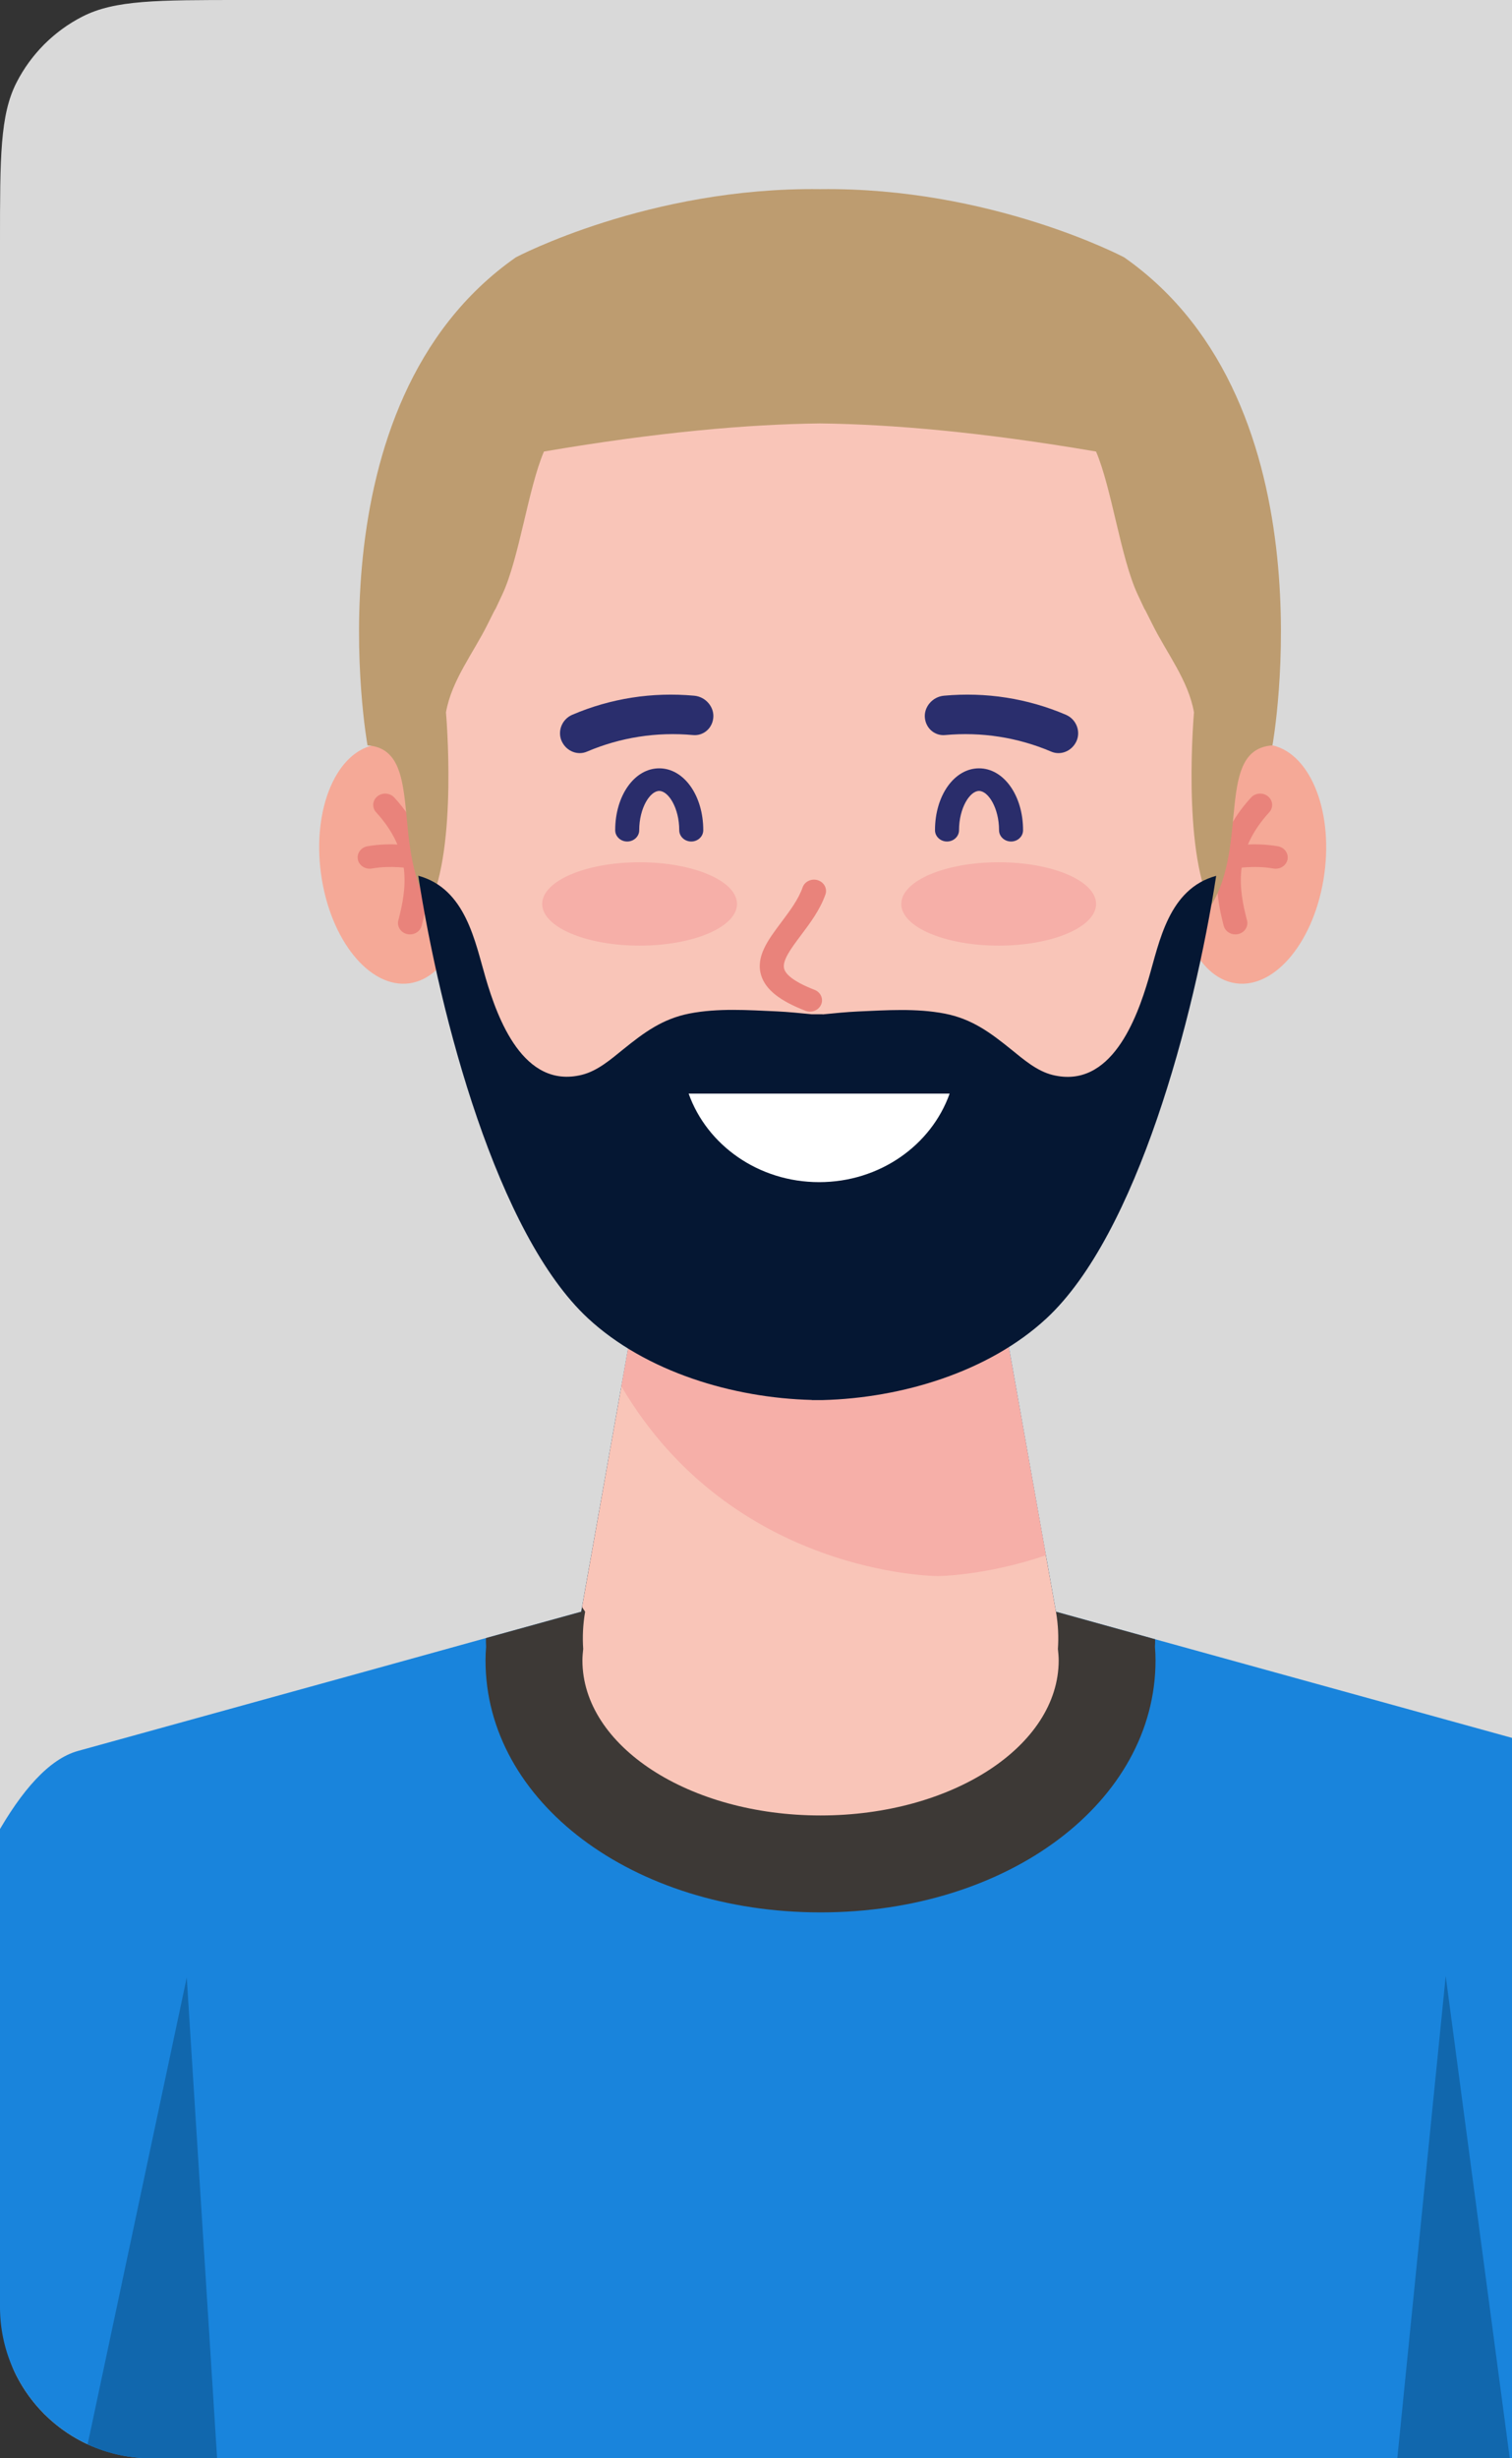 <svg width="160" height="260" viewBox="0 0 160 260" fill="none" xmlns="http://www.w3.org/2000/svg">
<rect x="0" y="0" width="160" height="260" fill="#333333" stroke="none"/>
<g clip-path="url(#clip0_9220_9043)">
<path d="M0 25.6C0 16.639 0 12.159 1.744 8.736C3.278 5.726 5.726 3.278 8.736 1.744C12.159 0 16.639 0 25.6 0H160V260H25.6C16.639 260 12.159 260 8.736 258.256C5.726 256.722 3.278 254.274 1.744 251.264C0 247.841 0 243.361 0 234.4V25.6Z" fill="#D9D9D9"/>
<path d="M190.247 244.259C181.533 255.167 171.097 264.639 159.389 272.308C156.519 274.214 153.546 275.998 150.511 277.659C131.566 288.075 109.792 294 86.623 294C63.455 294 41.68 288.075 22.735 277.659C19.701 275.998 16.728 274.214 13.857 272.308C2.15 264.639 -8.286 255.167 -17 244.259C-13.576 232.162 -4.061 188.587 8.261 185.184L40.102 176.388L51.42 173.251L61.508 170.462L61.59 169.97L65.752 146.617L66.531 142.229L68.09 133.557L86.624 140.815L105.159 133.557L106.718 142.229L110.675 164.496L111.741 170.462L122.239 173.374L133.146 176.388L164.988 185.184C177.31 188.587 186.823 232.162 190.247 244.259Z" fill="#1984DC"/>
<path d="M122.278 175.609C122.278 190.556 106.716 202.263 86.828 202.263C66.94 202.263 51.378 190.556 51.378 175.609C51.378 175.137 51.398 174.666 51.439 174.174C51.419 173.866 51.419 173.579 51.419 173.251L61.507 170.462L61.589 169.97L68.088 133.557L86.623 140.815L105.158 133.557L111.739 170.462L122.237 173.374C122.237 173.64 122.237 173.907 122.217 174.174C122.258 174.666 122.278 175.137 122.278 175.609Z" fill="#3D3936"/>
<path d="M112.029 175.609C112.029 184.671 100.752 192.011 86.83 192.011C72.909 192.011 61.632 184.671 61.632 175.609C61.632 175.199 61.673 174.809 61.714 174.399C61.632 173.169 61.673 171.877 61.919 170.462L61.591 169.97L65.753 146.617L68.09 133.557L86.625 140.815L105.16 133.557L110.676 164.496L111.742 170.462C111.988 171.877 112.029 173.169 111.947 174.399C111.988 174.809 112.029 175.199 112.029 175.609Z" fill="#F9C5B8"/>
<path d="M110.676 164.496C104.197 166.69 99.235 166.69 99.235 166.69C99.235 166.69 77.542 166.69 65.753 146.617L68.09 133.557L86.625 140.815L105.16 133.557L110.676 164.496Z" fill="#F6AFA8"/>
<path d="M140.141 92.438C139.183 99.408 134.994 104.584 130.784 103.999C126.573 103.412 123.937 97.287 124.893 90.317C125.851 83.346 130.042 78.17 134.252 78.756C138.463 79.342 141.1 85.467 140.141 92.438Z" fill="#F5A997"/>
<path d="M130.724 98.826C130.154 98.826 129.635 98.461 129.491 97.916C128.442 93.915 127.965 89.176 132.386 84.35C132.844 83.85 133.647 83.793 134.178 84.225C134.709 84.656 134.769 85.412 134.31 85.913C130.473 90.102 131.084 94.009 131.959 97.342C132.127 97.984 131.711 98.632 131.029 98.791C130.928 98.814 130.825 98.826 130.724 98.826Z" fill="#E9837B"/>
<path d="M134.997 91.88C134.919 91.88 134.839 91.873 134.758 91.859C132.719 91.495 130.617 91.856 130.595 91.859C129.902 91.978 129.242 91.552 129.112 90.904C128.982 90.255 129.434 89.63 130.123 89.507C130.226 89.488 132.705 89.055 135.233 89.507C135.923 89.63 136.375 90.257 136.245 90.906C136.129 91.48 135.596 91.88 134.997 91.88Z" fill="#E9837B"/>
<path d="M33.971 92.438C34.929 99.408 39.118 104.584 43.329 103.999C47.539 103.412 50.176 97.287 49.219 90.317C48.261 83.346 44.07 78.17 39.86 78.756C35.65 79.342 33.013 85.467 33.971 92.438Z" fill="#F5A997"/>
<path d="M43.388 98.827C43.286 98.827 43.184 98.816 43.082 98.791C42.4 98.633 41.984 97.984 42.152 97.343C43.027 94.009 43.638 90.103 39.801 85.913C39.342 85.412 39.402 84.657 39.933 84.225C40.465 83.793 41.268 83.85 41.725 84.35C46.146 89.176 45.669 93.916 44.62 97.916C44.477 98.462 43.958 98.827 43.388 98.827Z" fill="#E9837B"/>
<path d="M39.115 91.878C38.517 91.878 37.984 91.478 37.868 90.904C37.738 90.255 38.19 89.629 38.88 89.506C41.408 89.054 43.886 89.487 43.99 89.506C44.68 89.629 45.132 90.256 45.002 90.904C44.871 91.554 44.199 91.977 43.517 91.857C43.48 91.852 41.388 91.494 39.355 91.857C39.274 91.871 39.194 91.878 39.115 91.878Z" fill="#E9837B"/>
<path d="M129.701 75.74C128.946 55.854 115.981 31.289 89.398 31.423H86.682H83.964C57.381 31.289 44.417 55.854 43.661 75.74C42.903 95.726 49.412 118.777 62.636 131.036C68.835 136.783 78.239 139.547 86.681 139.685C95.122 139.547 104.526 136.783 110.726 131.036C123.95 118.777 130.459 95.726 129.701 75.74Z" fill="#F9C5B8"/>
<path d="M77.99 95.607C77.99 98.04 73.376 100.014 67.683 100.014C61.991 100.014 57.375 98.04 57.375 95.607C57.375 93.171 61.991 91.197 67.683 91.197C73.376 91.197 77.99 93.171 77.99 95.607Z" fill="#F6AFA8"/>
<path d="M115.989 95.607C115.989 98.04 111.375 100.014 105.681 100.014C99.989 100.014 95.373 98.04 95.373 95.607C95.373 93.171 99.989 91.197 105.681 91.197C111.375 91.197 115.989 93.171 115.989 95.607Z" fill="#F6AFA8"/>
<path d="M118.955 27.216C118.955 27.216 104.88 19.771 86.771 20.005C68.66 19.771 54.588 27.216 54.588 27.216C32.344 42.77 38.891 78.835 38.891 78.835C44.917 79.248 41.362 89.341 45.402 95.79C48.461 89.603 47.193 75.346 47.193 75.346C47.787 71.95 50.092 69.07 51.602 66.016C53.152 62.877 51.668 66.045 53.152 62.877C54.952 59.035 55.892 51.65 57.56 47.756C69.611 45.699 79.184 44.872 86.771 44.784C94.358 44.872 103.93 45.699 115.983 47.756C117.649 51.65 118.591 59.035 120.39 62.877C121.875 66.045 120.39 62.877 121.94 66.016C123.45 69.07 125.754 71.95 126.348 75.346C126.348 75.346 125.082 89.603 128.14 95.79C132.18 89.341 128.625 79.248 134.651 78.835C134.651 78.835 141.198 42.77 118.955 27.216Z" fill="#BD9C70"/>
<path d="M73.149 89.001C72.447 89.001 71.878 88.466 71.878 87.805C71.878 85.467 70.74 83.654 69.761 83.654C68.781 83.654 67.642 85.467 67.642 87.805C67.642 88.466 67.073 89.001 66.371 89.001C65.669 89.001 65.1 88.466 65.1 87.805C65.1 84.135 67.147 81.261 69.76 81.261C72.373 81.261 74.419 84.135 74.419 87.805C74.42 88.466 73.851 89.001 73.149 89.001Z" fill="#2A2D6B"/>
<path d="M106.991 89.001C106.289 89.001 105.719 88.466 105.719 87.805C105.719 85.467 104.581 83.654 103.601 83.654C102.622 83.654 101.484 85.467 101.484 87.805C101.484 88.466 100.915 89.001 100.213 89.001C99.511 89.001 98.941 88.466 98.941 87.805C98.941 84.135 100.988 81.261 103.601 81.261C106.214 81.261 108.261 84.135 108.261 87.805C108.262 88.466 107.693 89.001 106.991 89.001Z" fill="#2A2D6B"/>
<path d="M75.478 75.939C75.354 77.077 74.4 77.839 73.347 77.744C69.481 77.39 65.638 77.989 62.101 79.5C61.136 79.91 59.971 79.479 59.463 78.439C58.955 77.403 59.428 76.078 60.564 75.595C64.62 73.861 69.027 73.173 73.461 73.581C74.7 73.694 75.604 74.804 75.478 75.939Z" fill="#2A2E6D"/>
<path d="M97.872 75.939C97.998 77.077 98.953 77.839 100.005 77.744C103.871 77.39 107.714 77.989 111.251 79.5C112.216 79.91 113.379 79.479 113.889 78.439C114.397 77.403 113.922 76.078 112.788 75.595C108.732 73.861 104.323 73.173 99.889 73.581C98.651 73.694 97.748 74.804 97.872 75.939Z" fill="#2A2E6D"/>
<path d="M85.714 106.993C85.553 106.993 85.389 106.964 85.231 106.903C82.497 105.844 81.008 104.655 80.547 103.16C79.939 101.187 81.273 99.41 82.687 97.528C83.571 96.35 84.486 95.131 84.931 93.856C85.149 93.229 85.87 92.889 86.534 93.093C87.201 93.3 87.565 93.976 87.346 94.604C86.782 96.219 85.71 97.649 84.763 98.909C83.713 100.307 82.722 101.627 82.989 102.492C83.142 102.987 83.822 103.77 86.198 104.69C86.847 104.941 87.157 105.64 86.89 106.251C86.688 106.714 86.214 106.993 85.714 106.993Z" fill="#E9837B"/>
<path d="M121.549 103.491C120.303 107.718 117.582 115.222 111.383 113.692C109.716 113.281 108.299 112.04 107.027 111.013C104.83 109.242 102.87 107.765 99.976 107.204C96.979 106.623 93.806 106.843 90.774 106.979C89.602 107.032 88.338 107.158 87.048 107.286V107.273H85.905C84.615 107.145 83.351 107.018 82.179 106.966C79.148 106.83 75.975 106.61 72.978 107.191C70.085 107.753 68.123 109.229 65.927 111C64.654 112.028 63.237 113.268 61.571 113.679C55.371 115.209 52.65 107.705 51.404 103.478C50.259 99.596 49.294 93.994 44.258 92.619C46.573 107.578 52.629 130.537 62.22 139.429C68.332 145.094 77.555 147.855 85.905 148.065V148.078H87.048C95.398 147.868 104.621 145.107 110.734 139.442C120.325 130.55 126.38 107.591 128.696 92.632C123.66 94.007 122.695 99.609 121.549 103.491Z" fill="#051733"/>
<path d="M72.873 115.667C74.808 121.105 80.254 125.028 86.682 125.028C93.11 125.028 98.556 121.105 100.49 115.667H72.873Z" fill="white"/>
<path d="M23.321 265.5C20.287 263.839 11.192 264.907 8.321 263L19.762 209.152L23.321 265.5Z" fill="#1167AD"/>
<path d="M159.821 260.426C151.821 263 151.821 261.5 147.821 260.426L152.985 209L159.821 260.426Z" fill="#1167AD"/>
</g>
<defs>
<clipPath id="clip0_9220_9043">
<path d="M0 16C0 7.163 7.163 0 16 0H160V260H16C7.163 260 0 252.837 0 244V16Z" fill="white"/>
</clipPath>
</defs>
</svg>
